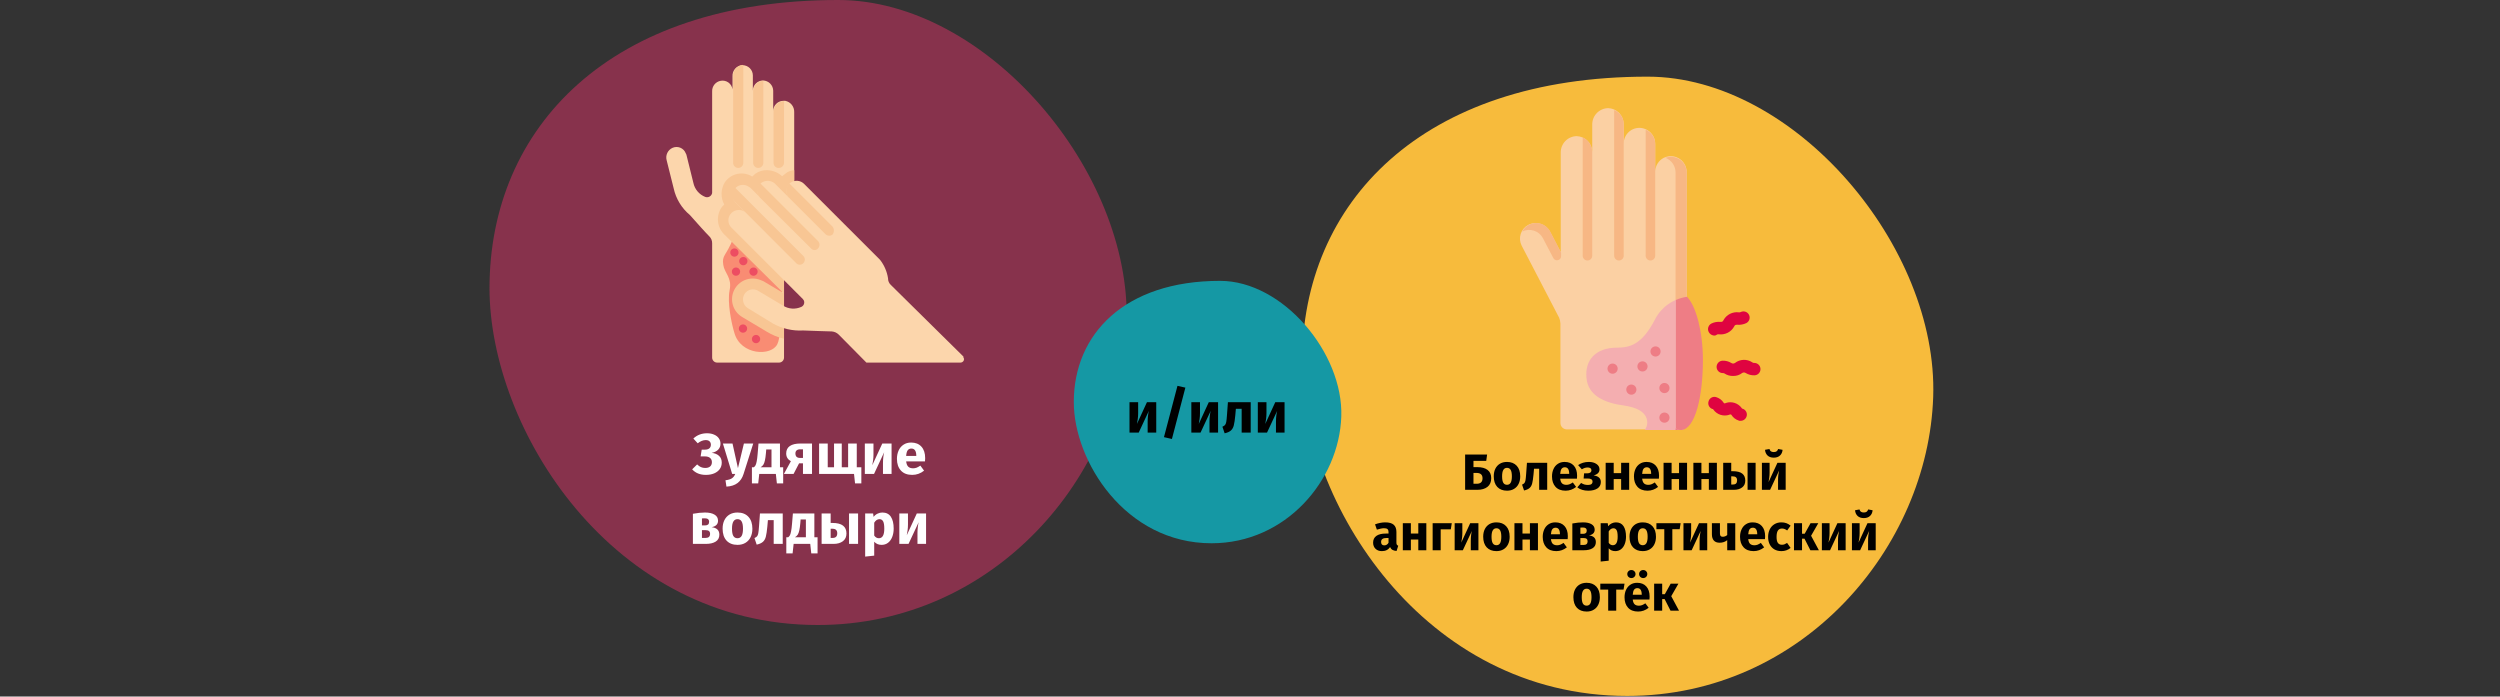 <?xml version="1.0" encoding="UTF-8"?>
<svg xmlns="http://www.w3.org/2000/svg" width="786" height="219" viewBox="0 0 786 219" fill="none">
  <rect x="0" y="0" width="786" height="219" fill="#333333" stroke="none"/>
  <g clip-path="url(#clip0_490_358)">
    <path d="M257.098 196.5C312.798 196.5 352.598 149.4 354.198 101.7C355.798 54 310.298 0 263.498 0C191.898 0 153.898 40 153.898 90.7C153.998 134.7 192.198 196.5 257.098 196.5Z" fill="#87324C"></path>
    <path d="M249.698 35.2V56.7L246.498 88V112.4C246.5 112.611 246.461 112.82 246.381 113.015C246.302 113.211 246.184 113.388 246.035 113.537C245.886 113.686 245.709 113.804 245.513 113.884C245.318 113.963 245.109 114.003 244.898 114H225.498C225.287 114.003 225.078 113.963 224.882 113.884C224.687 113.804 224.51 113.686 224.36 113.537C224.211 113.388 224.094 113.211 224.014 113.015C223.935 112.82 223.895 112.611 223.898 112.4V76.5C223.909 76.091 223.835 75.684 223.68 75.305C223.525 74.926 223.293 74.584 222.998 74.3C221.698 73 219.398 70.4 216.898 67.6C214.307 65.448 212.512 62.491 211.798 59.2L209.598 50.4C209.387 49.642 209.452 48.834 209.782 48.12C210.112 47.405 210.684 46.831 211.398 46.5C211.783 46.319 212.201 46.22 212.626 46.209C213.052 46.197 213.475 46.273 213.869 46.433C214.263 46.593 214.62 46.832 214.918 47.136C215.215 47.44 215.447 47.802 215.598 48.2C215.698 48.3 215.698 48.5 215.798 48.6L217.998 57.5C218.205 58.481 218.651 59.396 219.297 60.163C219.942 60.931 220.767 61.528 221.698 61.9C222.096 62.056 222.539 62.049 222.932 61.88C223.325 61.712 223.636 61.396 223.798 61C223.888 60.814 223.922 60.605 223.898 60.4V28.7C223.875 27.917 224.135 27.152 224.631 26.545C225.127 25.939 225.826 25.532 226.598 25.4C227.02 25.321 227.453 25.329 227.871 25.424C228.29 25.518 228.685 25.697 229.031 25.95C229.378 26.203 229.669 26.524 229.887 26.894C230.105 27.264 230.245 27.674 230.298 28.1V24C230.247 23.142 230.531 22.297 231.091 21.644C231.65 20.991 232.442 20.581 233.298 20.5H233.498C234.345 20.506 235.155 20.845 235.754 21.444C236.353 22.043 236.692 22.853 236.698 23.7V28.5C236.704 27.653 237.043 26.843 237.641 26.244C238.24 25.645 239.051 25.306 239.898 25.3C240.739 25.323 241.54 25.667 242.135 26.262C242.731 26.858 243.075 27.659 243.098 28.5V34.9C243.104 34.053 243.443 33.242 244.041 32.644C244.64 32.045 245.451 31.706 246.298 31.7H246.898C247.702 31.861 248.423 32.3 248.935 32.94C249.447 33.58 249.717 34.38 249.698 35.2Z" fill="#FCD6AC"></path>
    <path opacity="0.35" d="M231.498 73.1C231.498 73.1 232.698 69.4 230.498 75C228.298 80.6 226.898 80.1 227.398 83.3C227.798 85.9 230.198 87.3 229.398 91.2C228.598 95.1 229.998 101.8 230.898 104.7C232.898 111.7 242.498 112.1 244.398 108.2C246.298 104.3 245.298 87.3 246.598 83.2C247.898 79.2 245.698 78.2 245.298 74.1C244.898 70 235.298 66.9 233.498 70L231.498 73.1Z" fill="#F4050B"></path>
    <path d="M249.698 53.501V56.701L246.498 88.001V106.501C244.591 106.064 242.767 105.321 241.098 104.301L233.398 99.701C231.981 98.88 230.925 97.556 230.442 95.992C229.958 94.428 230.082 92.739 230.789 91.262C231.496 89.785 232.733 88.629 234.255 88.025C235.777 87.42 237.47 87.412 238.998 88.001C239.298 88.101 239.698 88.301 239.998 88.401L246.398 92.201L227.698 73.701C226.602 72.62 225.913 71.192 225.749 69.661C225.585 68.13 225.955 66.59 226.798 65.301C227.07 64.943 227.371 64.609 227.698 64.301C227.114 63.219 226.825 62.003 226.86 60.774C226.895 59.545 227.253 58.347 227.898 57.301C228.823 55.95 230.234 55.008 231.836 54.673C233.439 54.337 235.109 54.634 236.498 55.501C236.798 55.201 237.198 54.901 237.498 54.601C238.576 53.836 239.877 53.449 241.198 53.501C242.943 53.545 244.612 54.22 245.898 55.401C246.098 55.201 246.498 55.001 246.798 54.701C247.601 53.985 248.623 53.562 249.698 53.501Z" fill="#F8C694"></path>
    <path d="M303.098 112.901C303.096 113.192 302.98 113.471 302.774 113.677C302.568 113.883 302.289 114 301.998 114.001H272.398L263.698 105.201C263.108 104.615 262.328 104.26 261.498 104.201C259.598 104.201 256.298 104.001 252.498 103.901C249.186 104.092 245.889 103.329 242.998 101.701L235.298 97.001C234.61 96.625 234.08 96.015 233.804 95.28C233.529 94.546 233.527 93.737 233.798 93.001C233.944 92.61 234.167 92.252 234.454 91.949C234.741 91.646 235.086 91.403 235.468 91.235C235.85 91.067 236.262 90.978 236.679 90.972C237.097 90.966 237.511 91.044 237.898 91.201C238.098 91.301 238.198 91.301 238.298 91.401L246.198 96.101C247.043 96.63 248.004 96.943 248.998 97.013C249.992 97.083 250.988 96.907 251.898 96.501C252.093 96.421 252.27 96.303 252.417 96.152C252.564 96.001 252.678 95.822 252.753 95.625C252.828 95.428 252.862 95.218 252.853 95.007C252.843 94.797 252.791 94.591 252.698 94.401C252.623 94.251 252.522 94.115 252.398 94.001L237.798 79.401L229.998 71.601C229.435 71.068 229.084 70.349 229.011 69.576C228.937 68.804 229.146 68.031 229.598 67.401C230.107 66.691 230.874 66.209 231.734 66.06C232.595 65.91 233.48 66.105 234.198 66.601L234.498 66.901L231.298 63.701C230.712 63.135 230.36 62.37 230.313 61.556C230.266 60.743 230.526 59.941 231.043 59.311C231.56 58.681 232.295 58.269 233.101 58.156C233.908 58.043 234.728 58.237 235.398 58.701C235.606 58.823 235.806 58.956 235.998 59.101L239.298 62.401L238.998 62.201C238.434 61.582 238.13 60.769 238.149 59.931C238.167 59.094 238.507 58.295 239.098 57.701C239.212 57.578 239.348 57.476 239.498 57.401C240.103 57.016 240.813 56.828 241.53 56.864C242.247 56.899 242.934 57.157 243.498 57.601L248.098 62.201C247.557 61.571 247.268 60.763 247.286 59.932C247.305 59.102 247.629 58.307 248.198 57.701C248.312 57.578 248.448 57.476 248.598 57.401C249.237 56.972 250.004 56.778 250.77 56.851C251.535 56.924 252.252 57.26 252.798 57.801L262.598 67.601L276.698 81.701C278.012 83.39 278.873 85.386 279.198 87.501C279.187 87.896 279.262 88.288 279.417 88.65C279.573 89.013 279.805 89.337 280.098 89.601L302.898 112.101C302.798 112.401 303.098 112.601 303.098 112.901Z" fill="#FCD6AC"></path>
    <path d="M233.698 20.5V51.2C233.698 51.625 233.529 52.032 233.229 52.332C232.929 52.632 232.522 52.8 232.098 52.8C231.674 52.8 231.267 52.632 230.967 52.332C230.667 52.032 230.498 51.625 230.498 51.2V23.9C230.447 23.042 230.731 22.197 231.291 21.544C231.851 20.891 232.642 20.481 233.498 20.4C233.598 20.5 233.598 20.5 233.698 20.5Z" fill="#F8C694"></path>
    <path d="M239.997 25.4V51.2C239.997 51.625 239.828 52.032 239.528 52.332C239.228 52.632 238.821 52.8 238.397 52.8C237.973 52.8 237.566 52.632 237.266 52.332C236.965 52.032 236.797 51.625 236.797 51.2V28.6C236.836 27.764 237.185 26.973 237.777 26.381C238.369 25.789 239.161 25.439 239.997 25.4Z" fill="#F8C694"></path>
    <path d="M246.499 31.801V51.201C246.482 51.637 246.294 52.049 245.976 52.348C245.658 52.648 245.236 52.81 244.799 52.801C244.588 52.803 244.379 52.764 244.184 52.684C243.989 52.605 243.811 52.487 243.662 52.338C243.513 52.189 243.395 52.012 243.316 51.816C243.236 51.621 243.197 51.412 243.199 51.201V35.001C243.228 34.144 243.587 33.331 244.203 32.734C244.819 32.137 245.642 31.803 246.499 31.801Z" fill="#F8C694"></path>
    <path d="M252.599 82.701C252.456 82.866 252.28 82.998 252.081 83.089C251.883 83.179 251.667 83.226 251.449 83.226C251.231 83.226 251.015 83.179 250.817 83.089C250.619 82.998 250.442 82.866 250.299 82.701L231.099 63.501C230.777 63.206 230.515 62.85 230.331 62.454C230.146 62.058 230.041 61.629 230.023 61.192C230.004 60.756 230.072 60.319 230.222 59.909C230.373 59.499 230.603 59.122 230.899 58.801L252.499 80.401C252.659 80.543 252.789 80.717 252.882 80.911C252.974 81.105 253.026 81.315 253.035 81.53C253.044 81.744 253.011 81.958 252.936 82.159C252.861 82.361 252.746 82.545 252.599 82.701Z" fill="#F8C694"></path>
    <path d="M257.197 78.1C257.065 78.264 256.897 78.397 256.707 78.489C256.516 78.58 256.308 78.627 256.097 78.627C255.886 78.627 255.677 78.58 255.487 78.489C255.297 78.397 255.129 78.264 254.997 78.1L238.897 62.1C238.318 61.474 237.996 60.653 237.996 59.8C237.996 58.947 238.318 58.126 238.897 57.5L257.197 75.8C257.489 76.112 257.651 76.523 257.651 76.95C257.651 77.377 257.489 77.788 257.197 78.1Z" fill="#F8C694"></path>
    <path d="M261.796 73.7C261.649 73.836 261.476 73.942 261.287 74.011C261.098 74.08 260.897 74.11 260.696 74.1C260.295 74.091 259.909 73.95 259.596 73.7L247.996 62.1C247.455 61.469 247.166 60.661 247.184 59.831C247.203 59 247.528 58.205 248.096 57.6L261.796 71.3C262.04 71.652 262.171 72.071 262.171 72.5C262.171 72.928 262.04 73.347 261.796 73.7Z" fill="#F8C694"></path>
    <path opacity="0.6" d="M230.898 80.7C231.616 80.7 232.198 80.118 232.198 79.4C232.198 78.682 231.616 78.1 230.898 78.1C230.18 78.1 229.598 78.682 229.598 79.4C229.598 80.118 230.18 80.7 230.898 80.7Z" fill="#E52357"></path>
    <path opacity="0.6" d="M236.898 86.7C237.616 86.7 238.198 86.118 238.198 85.4C238.198 84.682 237.616 84.1 236.898 84.1C236.18 84.1 235.598 84.682 235.598 85.4C235.598 86.118 236.18 86.7 236.898 86.7Z" fill="#E52357"></path>
    <path opacity="0.6" d="M231.398 86.7C232.116 86.7 232.698 86.118 232.698 85.4C232.698 84.682 232.116 84.1 231.398 84.1C230.68 84.1 230.098 84.682 230.098 85.4C230.098 86.118 230.68 86.7 231.398 86.7Z" fill="#E52357"></path>
    <path opacity="0.6" d="M237.698 107.901C238.416 107.901 238.998 107.319 238.998 106.601C238.998 105.883 238.416 105.301 237.698 105.301C236.98 105.301 236.398 105.883 236.398 106.601C236.398 107.319 236.98 107.901 237.698 107.901Z" fill="#E52357"></path>
    <path opacity="0.6" d="M233.597 104.6C234.315 104.6 234.897 104.018 234.897 103.3C234.897 102.582 234.315 102 233.597 102C232.879 102 232.297 102.582 232.297 103.3C232.297 104.018 232.879 104.6 233.597 104.6Z" fill="#E52357"></path>
    <path opacity="0.6" d="M233.698 83.401C234.416 83.401 234.998 82.819 234.998 82.101C234.998 81.383 234.416 80.801 233.698 80.801C232.98 80.801 232.398 81.383 232.398 82.101C232.398 82.819 232.98 83.401 233.698 83.401Z" fill="#E52357"></path>
    <path d="M511.598 218.8C566.798 218.8 606.198 172.1 607.798 124.8C609.398 77.5 564.198 24.1 517.998 24.1C446.998 24.1 409.398 63.7 409.398 113.9C409.398 157.6 447.298 218.8 511.598 218.8Z" fill="#F7BB3C"></path>
    <path d="M530.196 93.4C528.994 93.593 527.819 93.929 526.696 94.4V134.799C523.096 132.699 519.996 123.399 519.996 113.299C519.996 101.699 523.396 92.299 527.596 92.299C528.084 92.28 528.57 92.369 529.019 92.559C529.468 92.749 529.87 93.036 530.196 93.4Z" fill="#EE7D85"></path>
    <path d="M480.497 70.7C481.679 70.087 483.055 69.963 484.327 70.356C485.6 70.749 486.666 71.627 487.297 72.8L490.697 79.3V47.9C490.697 46.565 491.221 45.282 492.155 44.329C493.09 43.375 494.362 42.826 495.697 42.8C496.985 42.836 498.211 43.364 499.122 44.275C500.033 45.186 500.561 46.412 500.597 47.7V39.1C500.597 37.765 501.121 36.482 502.055 35.529C502.99 34.575 504.262 34.026 505.597 34C506.885 34.036 508.111 34.563 509.022 35.475C509.933 36.386 510.461 37.612 510.497 38.9V45.1C510.499 43.801 511.016 42.556 511.934 41.638C512.853 40.719 514.098 40.202 515.397 40.2C516.722 40.204 517.991 40.732 518.928 41.669C519.865 42.605 520.393 43.875 520.397 45.2V54C520.399 52.701 520.916 51.456 521.835 50.538C522.753 49.619 523.998 49.102 525.297 49.1C526.622 49.104 527.891 49.632 528.828 50.569C529.765 51.505 530.293 52.775 530.297 54.1V133C530.295 133.53 530.084 134.038 529.71 134.412C529.335 134.787 528.827 134.998 528.297 135H492.597C492.067 134.998 491.559 134.787 491.184 134.412C490.81 134.038 490.599 133.53 490.597 133V101.7C490.571 101.081 490.435 100.472 490.197 99.9L478.397 77.2C477.823 76.058 477.722 74.736 478.115 73.519C478.508 72.303 479.363 71.29 480.497 70.7Z" fill="#FBD0A3"></path>
    <path d="M525.598 49.299C524.919 49.293 524.244 49.395 523.598 49.599C524.531 49.956 525.336 50.586 525.906 51.406C526.477 52.227 526.788 53.2 526.798 54.199V135.199H528.298C528.828 135.198 529.335 134.986 529.71 134.612C530.085 134.237 530.296 133.729 530.298 133.199V54.299C530.311 53.02 529.829 51.786 528.953 50.854C528.077 49.922 526.875 49.365 525.598 49.299Z" fill="#F7B784"></path>
    <path d="M485.098 74.9L488.398 81.2C488.562 81.486 488.831 81.698 489.147 81.791C489.464 81.884 489.804 81.851 490.098 81.7C490.306 81.6 490.482 81.444 490.605 81.25C490.729 81.055 490.796 80.83 490.798 80.6V79.4L487.398 72.799C487.097 72.221 486.684 71.707 486.184 71.288C485.684 70.869 485.106 70.553 484.484 70.358C483.861 70.162 483.206 70.092 482.557 70.151C481.907 70.21 481.275 70.396 480.698 70.7C479.791 71.156 479.054 71.892 478.598 72.799C479.74 72.225 481.062 72.124 482.278 72.517C483.494 72.91 484.507 73.766 485.098 74.9Z" fill="#F7B784"></path>
    <path d="M530.298 133.2V93.4C528.213 93.663 526.222 94.429 524.498 95.63C522.774 96.832 521.367 98.435 520.398 100.3C516.298 108.3 512.498 109.3 508.398 109.3C501.598 109.3 498.198 113.3 498.798 118.9C499.298 124.4 504.498 126.7 510.598 127.5C513.998 128 517.898 129.3 517.898 132.9C517.877 133.731 517.597 134.535 517.098 135.2H528.398C528.912 135.178 529.397 134.957 529.752 134.584C530.106 134.211 530.302 133.715 530.298 133.2Z" fill="#F4AEB0"></path>
    <path d="M535.398 113.201C535.398 124.601 532.998 134.901 528.598 135.201H528.398C527.86 135.188 527.337 135.014 526.898 134.701V94.301C528.017 93.817 529.193 93.481 530.398 93.301L530.498 93.401C533.198 96.301 535.398 104.101 535.398 113.201Z" fill="#EE7D85"></path>
    <path d="M526.797 134.701C527.263 134.957 527.771 135.126 528.297 135.201H526.797V134.701Z" fill="#EE7D85"></path>
    <path d="M506.998 117.501C507.882 117.501 508.598 116.784 508.598 115.901C508.598 115.017 507.882 114.301 506.998 114.301C506.115 114.301 505.398 115.017 505.398 115.901C505.398 116.784 506.115 117.501 506.998 117.501Z" fill="#EE7D85"></path>
    <path d="M520.498 112.1C521.382 112.1 522.098 111.384 522.098 110.5C522.098 109.617 521.382 108.9 520.498 108.9C519.615 108.9 518.898 109.617 518.898 110.5C518.898 111.384 519.615 112.1 520.498 112.1Z" fill="#EE7D85"></path>
    <path d="M516.397 116.802C517.281 116.802 517.997 116.085 517.997 115.202C517.997 114.318 517.281 113.602 516.397 113.602C515.513 113.602 514.797 114.318 514.797 115.202C514.797 116.085 515.513 116.802 516.397 116.802Z" fill="#EE7D85"></path>
    <path d="M523.299 123.6C524.183 123.6 524.899 122.884 524.899 122C524.899 121.117 524.183 120.4 523.299 120.4C522.416 120.4 521.699 121.117 521.699 122C521.699 122.884 522.416 123.6 523.299 123.6Z" fill="#EE7D85"></path>
    <path d="M523.299 132.901C524.183 132.901 524.899 132.185 524.899 131.301C524.899 130.418 524.183 129.701 523.299 129.701C522.416 129.701 521.699 130.418 521.699 131.301C521.699 132.185 522.416 132.901 523.299 132.901Z" fill="#EE7D85"></path>
    <path d="M512.897 120.901C513.213 120.901 513.523 120.994 513.786 121.17C514.049 121.346 514.254 121.596 514.375 121.888C514.496 122.181 514.528 122.502 514.466 122.813C514.405 123.123 514.252 123.408 514.028 123.632C513.805 123.856 513.52 124.008 513.209 124.07C512.899 124.132 512.577 124.1 512.285 123.979C511.992 123.858 511.742 123.653 511.567 123.389C511.391 123.126 511.297 122.817 511.297 122.501C511.294 122.29 511.334 122.08 511.413 121.885C511.493 121.69 511.611 121.512 511.76 121.363C511.909 121.214 512.086 121.096 512.282 121.017C512.477 120.937 512.686 120.898 512.897 120.901Z" fill="#EE7D85"></path>
    <path d="M520.398 45.299V80.399C520.398 80.797 520.24 81.178 519.959 81.46C519.678 81.741 519.296 81.899 518.898 81.899C518.501 81.899 518.119 81.741 517.838 81.46C517.556 81.178 517.398 80.797 517.398 80.399V40.799C518.292 41.162 519.056 41.785 519.591 42.587C520.126 43.39 520.407 44.334 520.398 45.299Z" fill="#F7B784"></path>
    <path d="M510.496 39.1V80.4C510.496 80.797 510.338 81.179 510.057 81.46C509.775 81.742 509.394 81.9 508.996 81.9C508.598 81.9 508.217 81.742 507.935 81.46C507.654 81.179 507.496 80.797 507.496 80.4V34.6C508.39 34.962 509.153 35.586 509.688 36.388C510.223 37.191 510.505 38.135 510.496 39.1Z" fill="#F7B784"></path>
    <path d="M500.598 47.799V80.399C500.598 80.797 500.44 81.179 500.158 81.46C499.877 81.741 499.495 81.899 499.098 81.899C498.7 81.899 498.318 81.741 498.037 81.46C497.756 81.179 497.598 80.797 497.598 80.399V43.199C498.488 43.595 499.245 44.24 499.777 45.056C500.309 45.872 500.594 46.825 500.598 47.799Z" fill="#F7B784"></path>
    <path d="M538.896 105.5C538.373 105.455 537.886 105.214 537.533 104.824C537.18 104.434 536.989 103.925 536.996 103.4C537.007 103.043 537.116 102.696 537.309 102.397C537.503 102.097 537.775 101.856 538.096 101.7C538.968 101.285 539.935 101.113 540.896 101.2C541.296 101.2 541.296 101.2 541.496 101.1C541.696 101 541.696 101 541.896 100.6C542.366 99.766 543.073 99.092 543.929 98.665C544.784 98.237 545.748 98.075 546.696 98.2C547.096 98.2 547.096 98.2 547.296 98.1C547.76 97.874 548.295 97.843 548.783 98.011C549.27 98.18 549.671 98.536 549.896 99C550.122 99.464 550.154 99.999 549.985 100.486C549.816 100.974 549.46 101.374 548.996 101.6C548.125 102.014 547.158 102.187 546.196 102.1C545.796 102.1 545.796 102.1 545.596 102.2C545.396 102.3 545.396 102.3 545.196 102.7C544.727 103.533 544.019 104.207 543.164 104.635C542.308 105.063 541.345 105.225 540.396 105.1C539.996 105.1 539.996 105.1 539.796 105.2C539.674 105.307 539.531 105.389 539.377 105.441C539.222 105.492 539.059 105.512 538.896 105.5Z" fill="#DF0440"></path>
    <path d="M544.596 118.201C543.782 118.168 542.99 117.927 542.296 117.501C542.217 117.425 542.122 117.367 542.019 117.333C541.915 117.298 541.805 117.287 541.696 117.301C541.179 117.314 540.678 117.121 540.302 116.765C539.927 116.408 539.709 115.918 539.696 115.401C539.683 114.883 539.875 114.382 540.232 114.007C540.588 113.632 541.079 113.414 541.596 113.401C542.544 113.37 543.482 113.613 544.296 114.101C544.469 114.23 544.68 114.301 544.896 114.301C545.112 114.301 545.323 114.23 545.496 114.101C546.264 113.51 547.196 113.174 548.164 113.138C549.132 113.102 550.087 113.369 550.896 113.901C550.975 113.976 551.07 114.034 551.173 114.068C551.277 114.103 551.387 114.114 551.496 114.101C552.013 114.087 552.514 114.28 552.889 114.636C553.265 114.993 553.483 115.483 553.496 116.001C553.509 116.518 553.316 117.019 552.96 117.394C552.604 117.769 552.113 117.987 551.596 118.001C550.647 118.031 549.71 117.788 548.896 117.301C548.723 117.171 548.512 117.101 548.296 117.101C548.08 117.101 547.869 117.171 547.696 117.301C546.921 117.892 545.971 118.209 544.996 118.201H544.596Z" fill="#DF0440"></path>
    <path d="M547.097 132.3C546.924 132.326 546.747 132.291 546.597 132.2C545.69 131.904 544.913 131.303 544.397 130.5C544.297 130.4 544.297 130.3 544.197 130.3H543.997C543.943 130.294 543.888 130.299 543.836 130.316C543.784 130.334 543.737 130.362 543.697 130.4C542.803 130.704 541.834 130.713 540.934 130.425C540.033 130.137 539.25 129.567 538.697 128.8C538.597 128.7 538.597 128.6 538.497 128.6H538.397C538.152 128.518 537.926 128.388 537.732 128.217C537.538 128.046 537.38 127.837 537.268 127.604C537.156 127.371 537.092 127.118 537.08 126.859C537.068 126.601 537.108 126.343 537.197 126.1C537.275 125.852 537.403 125.622 537.573 125.425C537.743 125.228 537.952 125.069 538.186 124.956C538.421 124.843 538.676 124.78 538.936 124.771C539.196 124.761 539.455 124.805 539.697 124.9C540.605 125.197 541.382 125.797 541.897 126.6C541.997 126.7 541.997 126.8 542.097 126.8H542.297C542.352 126.807 542.407 126.801 542.459 126.784C542.511 126.767 542.558 126.738 542.597 126.7C543.492 126.396 544.461 126.388 545.361 126.676C546.261 126.964 547.045 127.533 547.597 128.3C547.697 128.4 547.697 128.5 547.797 128.5H547.897C548.143 128.582 548.369 128.713 548.563 128.884C548.757 129.055 548.915 129.263 549.027 129.496C549.138 129.729 549.202 129.983 549.215 130.241C549.227 130.499 549.187 130.758 549.097 131C548.954 131.407 548.68 131.755 548.318 131.99C547.957 132.225 547.527 132.334 547.097 132.3Z" fill="#DF0440"></path>
    <path d="M380.902 170.801C404.302 170.801 421.002 151.001 421.702 131.001C422.402 111.001 403.302 88.301 383.602 88.301C353.502 88.301 337.602 105.101 337.602 126.401C337.602 144.901 353.702 170.801 380.902 170.801Z" fill="#1598A4"></path>
    <path d="M221.931 149.306C220.107 149.306 218.667 148.724 217.611 147.56L219.177 146.012C219.573 146.396 219.969 146.678 220.365 146.858C220.773 147.038 221.223 147.128 221.715 147.128C222.375 147.128 222.891 146.972 223.263 146.66C223.635 146.336 223.821 145.886 223.821 145.31C223.821 144.734 223.629 144.29 223.245 143.978C222.873 143.654 222.321 143.492 221.589 143.492H220.275L220.617 141.368H221.643C222.231 141.368 222.687 141.236 223.011 140.972C223.335 140.696 223.497 140.312 223.497 139.82C223.497 139.388 223.365 139.04 223.101 138.776C222.837 138.5 222.429 138.362 221.877 138.362C221.049 138.362 220.209 138.698 219.357 139.37L217.989 137.876C219.165 136.772 220.593 136.22 222.273 136.22C223.137 136.22 223.887 136.364 224.523 136.652C225.171 136.928 225.663 137.312 225.999 137.804C226.347 138.296 226.521 138.86 226.521 139.496C226.521 140.228 226.287 140.846 225.819 141.35C225.351 141.854 224.661 142.196 223.749 142.376C224.733 142.484 225.507 142.802 226.071 143.33C226.635 143.846 226.917 144.554 226.917 145.454C226.917 146.222 226.707 146.9 226.287 147.488C225.867 148.064 225.279 148.514 224.523 148.838C223.767 149.15 222.903 149.306 221.931 149.306ZM233.776 149.018C233.392 150.254 232.762 151.202 231.886 151.862C231.022 152.534 229.858 152.912 228.394 152.996L228.088 150.998C229 150.878 229.672 150.674 230.104 150.386C230.548 150.098 230.902 149.636 231.166 149H230.194L227.278 139.442H230.302L232.012 147.182L233.884 139.442H236.818L233.776 149.018ZM246.231 146.912V151.988H244.251L243.927 149H238.707L238.383 151.988H236.403V146.912H236.997C237.213 146.756 237.387 146.558 237.519 146.318C237.663 146.066 237.789 145.658 237.897 145.094C238.017 144.53 238.119 143.726 238.203 142.682L238.473 139.442H245.223V146.912H246.231ZM242.559 141.314H240.903L240.813 142.43C240.729 143.39 240.621 144.164 240.489 144.752C240.369 145.328 240.201 145.784 239.985 146.12C239.769 146.444 239.481 146.708 239.121 146.912H242.559V141.314ZM255.298 139.442V149H252.454V145.67H251.23L249.502 149H246.46L248.656 145.004C248.188 144.752 247.822 144.422 247.558 144.014C247.306 143.594 247.18 143.108 247.18 142.556C247.18 141.536 247.558 140.762 248.314 140.234C249.082 139.706 250.192 139.442 251.644 139.442H255.298ZM252.454 143.978V141.26H251.626C251.11 141.26 250.72 141.374 250.456 141.602C250.204 141.83 250.078 142.154 250.078 142.574C250.078 143.018 250.198 143.366 250.438 143.618C250.69 143.858 251.068 143.978 251.572 143.978H252.454ZM269.367 146.912H270.807V151.988H268.827L268.503 149H257.523V139.442H260.241V146.912H262.221V139.442H264.651V146.912H266.649V139.442H269.367V146.912ZM280.308 149H277.608V145.598C277.608 144.926 277.644 144.29 277.716 143.69C277.788 143.09 277.878 142.586 277.986 142.178L274.8 149H271.902V139.442H274.62V142.898C274.62 143.534 274.578 144.158 274.494 144.77C274.422 145.382 274.338 145.886 274.242 146.282L277.392 139.442H280.308V149ZM290.871 144.032C290.871 144.428 290.853 144.77 290.817 145.058H284.895C284.991 145.862 285.219 146.426 285.579 146.75C285.939 147.074 286.437 147.236 287.073 147.236C287.457 147.236 287.829 147.17 288.189 147.038C288.549 146.894 288.939 146.678 289.359 146.39L290.529 147.974C289.413 148.862 288.171 149.306 286.803 149.306C285.255 149.306 284.067 148.85 283.239 147.938C282.411 147.026 281.997 145.802 281.997 144.266C281.997 143.294 282.171 142.424 282.519 141.656C282.867 140.876 283.377 140.264 284.049 139.82C284.721 139.364 285.525 139.136 286.461 139.136C287.841 139.136 288.921 139.568 289.701 140.432C290.481 141.296 290.871 142.496 290.871 144.032ZM288.081 143.222C288.057 141.758 287.541 141.026 286.533 141.026C286.041 141.026 285.657 141.206 285.381 141.566C285.117 141.926 284.955 142.52 284.895 143.348H288.081V143.222ZM223.735 165.744C225.355 165.936 226.165 166.722 226.165 168.102C226.165 169.074 225.781 169.8 225.013 170.28C224.257 170.76 223.219 171 221.899 171H217.849V161.532C219.277 161.268 220.537 161.136 221.629 161.136C222.925 161.136 223.933 161.358 224.653 161.802C225.385 162.234 225.751 162.876 225.751 163.728C225.751 164.268 225.577 164.712 225.229 165.06C224.893 165.396 224.395 165.624 223.735 165.744ZM221.575 162.954C221.203 162.954 220.909 162.966 220.693 162.99V165.186H221.701C222.097 165.186 222.403 165.096 222.619 164.916C222.835 164.724 222.943 164.436 222.943 164.052C222.943 163.32 222.487 162.954 221.575 162.954ZM221.809 169.128C222.769 169.128 223.249 168.702 223.249 167.85C223.249 167.454 223.135 167.16 222.907 166.968C222.679 166.776 222.319 166.68 221.827 166.68H220.693V169.128H221.809ZM231.868 161.136C233.332 161.136 234.478 161.586 235.306 162.486C236.134 163.374 236.548 164.622 236.548 166.23C236.548 167.25 236.356 168.144 235.972 168.912C235.6 169.668 235.06 170.256 234.352 170.676C233.656 171.096 232.828 171.306 231.868 171.306C230.416 171.306 229.27 170.862 228.43 169.974C227.602 169.074 227.188 167.82 227.188 166.212C227.188 165.192 227.374 164.304 227.746 163.548C228.13 162.78 228.67 162.186 229.366 161.766C230.074 161.346 230.908 161.136 231.868 161.136ZM231.868 163.224C231.292 163.224 230.86 163.47 230.572 163.962C230.284 164.442 230.14 165.192 230.14 166.212C230.14 167.256 230.278 168.018 230.554 168.498C230.842 168.978 231.28 169.218 231.868 169.218C232.444 169.218 232.876 168.978 233.164 168.498C233.452 168.006 233.596 167.25 233.596 166.23C233.596 165.186 233.452 164.424 233.164 163.944C232.888 163.464 232.456 163.224 231.868 163.224ZM246.092 161.442V171H243.248V163.53H241.43L241.25 165.564C241.118 166.968 240.962 168.018 240.782 168.714C240.614 169.398 240.314 169.938 239.882 170.334C239.45 170.73 238.79 171.03 237.902 171.234L237.2 169.164C237.596 168.984 237.872 168.798 238.028 168.606C238.196 168.402 238.322 168.084 238.406 167.652C238.49 167.208 238.568 166.464 238.64 165.42L238.928 161.442H246.092ZM257.042 168.912V173.988H255.062L254.738 171H249.518L249.194 173.988H247.214V168.912H247.808C248.024 168.756 248.198 168.558 248.33 168.318C248.474 168.066 248.6 167.658 248.708 167.094C248.828 166.53 248.93 165.726 249.014 164.682L249.284 161.442H256.034V168.912H257.042ZM253.37 163.314H251.714L251.624 164.43C251.54 165.39 251.432 166.164 251.3 166.752C251.18 167.328 251.012 167.784 250.796 168.12C250.58 168.444 250.292 168.708 249.932 168.912H253.37V163.314ZM261.662 164.412C263.21 164.412 264.338 164.694 265.046 165.258C265.766 165.81 266.126 166.632 266.126 167.724C266.126 168.78 265.754 169.59 265.01 170.154C264.266 170.718 263.288 171 262.076 171H258.314V161.442H261.158V164.412H261.662ZM266.936 161.442H269.78V171H266.936V161.442ZM261.77 169.128C262.742 169.128 263.228 168.642 263.228 167.67C263.228 167.178 263.102 166.818 262.85 166.59C262.61 166.35 262.196 166.23 261.608 166.23H261.158V169.128H261.77ZM277.408 161.136C278.608 161.136 279.502 161.58 280.09 162.468C280.678 163.356 280.972 164.598 280.972 166.194C280.972 167.178 280.816 168.06 280.504 168.84C280.204 169.608 279.766 170.214 279.19 170.658C278.614 171.09 277.942 171.306 277.174 171.306C276.214 171.306 275.44 170.976 274.852 170.316V174.69L272.008 174.996V161.442H274.51L274.654 162.504C275.026 162.036 275.452 161.694 275.932 161.478C276.412 161.25 276.904 161.136 277.408 161.136ZM276.31 169.218C277.45 169.218 278.02 168.222 278.02 166.23C278.02 165.102 277.894 164.322 277.642 163.89C277.39 163.446 277.012 163.224 276.508 163.224C276.184 163.224 275.878 163.32 275.59 163.512C275.314 163.704 275.068 163.98 274.852 164.34V168.372C275.236 168.936 275.722 169.218 276.31 169.218ZM291.154 171H288.454V167.598C288.454 166.926 288.49 166.29 288.562 165.69C288.634 165.09 288.724 164.586 288.832 164.178L285.646 171H282.748V161.442H285.466V164.898C285.466 165.534 285.424 166.158 285.34 166.77C285.268 167.382 285.184 167.886 285.088 168.282L288.238 161.442H291.154V171Z" fill="white"></path>
    <path d="M363.522 136H360.822V132.598C360.822 131.926 360.858 131.29 360.93 130.69C361.002 130.09 361.092 129.586 361.2 129.178L358.014 136H355.116V126.442H357.834V129.898C357.834 130.534 357.792 131.158 357.708 131.77C357.636 132.382 357.552 132.886 357.456 133.282L360.606 126.442H363.522V136ZM370.197 121.312L372.681 121.87L368.451 138.016L365.949 137.44L370.197 121.312ZM382.963 136H380.263V132.598C380.263 131.926 380.299 131.29 380.371 130.69C380.443 130.09 380.533 129.586 380.641 129.178L377.455 136H374.557V126.442H377.275V129.898C377.275 130.534 377.233 131.158 377.149 131.77C377.077 132.382 376.993 132.886 376.897 133.282L380.047 126.442H382.963V136ZM393.22 126.442V136H390.376V128.53H388.558L388.378 130.564C388.246 131.968 388.09 133.018 387.91 133.714C387.742 134.398 387.442 134.938 387.01 135.334C386.578 135.73 385.918 136.03 385.03 136.234L384.328 134.164C384.724 133.984 385 133.798 385.156 133.606C385.324 133.402 385.45 133.084 385.534 132.652C385.618 132.208 385.696 131.464 385.768 130.42L386.056 126.442H393.22ZM403.864 136H401.164V132.598C401.164 131.926 401.2 131.29 401.272 130.69C401.344 130.09 401.434 129.586 401.542 129.178L398.356 136H395.458V126.442H398.176V129.898C398.176 130.534 398.134 131.158 398.05 131.77C397.978 132.382 397.894 132.886 397.798 133.282L400.948 126.442H403.864V136Z" fill="black"></path>
    <path d="M464.442 146.864C465.85 146.864 466.932 147.157 467.69 147.744C468.458 148.331 468.842 149.195 468.842 150.336C468.842 151.541 468.447 152.453 467.658 153.072C466.868 153.691 465.812 154 464.49 154H460.634V142.912H467.546L467.274 144.896H463.258V146.864H464.442ZM464.266 152.096C465.492 152.096 466.106 151.52 466.106 150.368C466.106 149.248 465.476 148.688 464.218 148.688H463.258V152.096H464.266ZM473.797 145.232C475.098 145.232 476.117 145.632 476.853 146.432C477.589 147.221 477.957 148.331 477.957 149.76C477.957 150.667 477.786 151.461 477.445 152.144C477.114 152.816 476.634 153.339 476.005 153.712C475.386 154.085 474.65 154.272 473.797 154.272C472.506 154.272 471.488 153.877 470.741 153.088C470.005 152.288 469.637 151.173 469.637 149.744C469.637 148.837 469.802 148.048 470.133 147.376C470.474 146.693 470.954 146.165 471.573 145.792C472.202 145.419 472.944 145.232 473.797 145.232ZM473.797 147.088C473.285 147.088 472.901 147.307 472.645 147.744C472.389 148.171 472.261 148.837 472.261 149.744C472.261 150.672 472.384 151.349 472.629 151.776C472.885 152.203 473.274 152.416 473.797 152.416C474.309 152.416 474.693 152.203 474.949 151.776C475.205 151.339 475.333 150.667 475.333 149.76C475.333 148.832 475.205 148.155 474.949 147.728C474.704 147.301 474.32 147.088 473.797 147.088ZM486.441 145.504V154H483.913V147.36H482.297L482.137 149.168C482.019 150.416 481.881 151.349 481.721 151.968C481.571 152.576 481.305 153.056 480.921 153.408C480.537 153.76 479.95 154.027 479.161 154.208L478.537 152.368C478.889 152.208 479.134 152.043 479.273 151.872C479.422 151.691 479.534 151.408 479.609 151.024C479.683 150.629 479.753 149.968 479.817 149.04L480.073 145.504H486.441ZM495.838 149.584C495.838 149.936 495.822 150.24 495.79 150.496H490.526C490.611 151.211 490.814 151.712 491.134 152C491.454 152.288 491.896 152.432 492.462 152.432C492.803 152.432 493.134 152.373 493.454 152.256C493.774 152.128 494.12 151.936 494.494 151.68L495.534 153.088C494.542 153.877 493.438 154.272 492.222 154.272C490.846 154.272 489.79 153.867 489.054 153.056C488.318 152.245 487.95 151.157 487.95 149.792C487.95 148.928 488.104 148.155 488.414 147.472C488.723 146.779 489.176 146.235 489.774 145.84C490.371 145.435 491.086 145.232 491.918 145.232C493.144 145.232 494.104 145.616 494.798 146.384C495.491 147.152 495.838 148.219 495.838 149.584ZM493.358 148.864C493.336 147.563 492.878 146.912 491.982 146.912C491.544 146.912 491.203 147.072 490.958 147.392C490.723 147.712 490.579 148.24 490.526 148.976H493.358V148.864ZM499.555 145.232C500.505 145.232 501.294 145.445 501.923 145.872C502.563 146.288 502.883 146.859 502.883 147.584C502.883 148.523 502.265 149.152 501.027 149.472C501.785 149.579 502.35 149.803 502.723 150.144C503.107 150.475 503.299 150.944 503.299 151.552C503.299 152.437 502.937 153.115 502.211 153.584C501.497 154.043 500.547 154.272 499.363 154.272C497.987 154.272 496.835 153.931 495.907 153.248L497.091 151.84C497.475 152.075 497.833 152.24 498.163 152.336C498.494 152.421 498.867 152.464 499.283 152.464C500.222 152.464 500.691 152.112 500.691 151.408C500.691 150.768 500.201 150.448 499.219 150.448H497.891L498.035 148.816H499.027C499.443 148.816 499.763 148.736 499.987 148.576C500.222 148.405 500.339 148.16 500.339 147.84C500.339 147.552 500.233 147.339 500.019 147.2C499.817 147.051 499.545 146.976 499.203 146.976C498.841 146.976 498.515 147.024 498.227 147.12C497.939 147.216 497.641 147.36 497.331 147.552L496.163 146.224C496.643 145.893 497.155 145.648 497.699 145.488C498.254 145.317 498.873 145.232 499.555 145.232ZM509.684 154V150.624H507.348V154H504.82V145.504H507.348V148.752H509.684V145.504H512.212V154H509.684ZM521.603 149.584C521.603 149.936 521.587 150.24 521.555 150.496H516.291C516.376 151.211 516.579 151.712 516.899 152C517.219 152.288 517.662 152.432 518.227 152.432C518.568 152.432 518.899 152.373 519.219 152.256C519.539 152.128 519.886 151.936 520.259 151.68L521.299 153.088C520.307 153.877 519.203 154.272 517.987 154.272C516.611 154.272 515.555 153.867 514.819 153.056C514.083 152.245 513.715 151.157 513.715 149.792C513.715 148.928 513.87 148.155 514.179 147.472C514.488 146.779 514.942 146.235 515.539 145.84C516.136 145.435 516.851 145.232 517.683 145.232C518.91 145.232 519.87 145.616 520.563 146.384C521.256 147.152 521.603 148.219 521.603 149.584ZM519.123 148.864C519.102 147.563 518.643 146.912 517.747 146.912C517.31 146.912 516.968 147.072 516.723 147.392C516.488 147.712 516.344 148.24 516.291 148.976H519.123V148.864ZM527.887 154V150.624H525.551V154H523.023V145.504H525.551V148.752H527.887V145.504H530.415V154H527.887ZM537.262 154V150.624H534.926V154H532.398V145.504H534.926V148.752H537.262V145.504H539.79V154H537.262ZM544.749 148.144C546.125 148.144 547.128 148.395 547.757 148.896C548.397 149.387 548.717 150.117 548.717 151.088C548.717 152.027 548.387 152.747 547.725 153.248C547.064 153.749 546.195 154 545.117 154H541.773V145.504H544.301V148.144H544.749ZM549.437 145.504H551.965V154H549.437V145.504ZM544.845 152.336C545.709 152.336 546.141 151.904 546.141 151.04C546.141 150.603 546.029 150.283 545.805 150.08C545.592 149.867 545.224 149.76 544.701 149.76H544.301V152.336H544.845ZM561.417 154H559.017V150.976C559.017 150.379 559.049 149.813 559.113 149.28C559.177 148.747 559.257 148.299 559.353 147.936L556.521 154H553.945V145.504H556.361V148.576C556.361 149.141 556.324 149.696 556.249 150.24C556.185 150.784 556.11 151.232 556.025 151.584L558.825 145.504H561.417V154ZM557.673 143.888C556.852 143.888 556.201 143.664 555.721 143.216C555.252 142.768 554.985 142.171 554.921 141.424L556.313 141.168C556.409 141.509 556.564 141.755 556.777 141.904C557.001 142.053 557.3 142.128 557.673 142.128C558.046 142.128 558.34 142.053 558.553 141.904C558.777 141.755 558.942 141.509 559.049 141.168L560.441 141.424C560.377 142.171 560.105 142.768 559.625 143.216C559.145 143.664 558.494 143.888 557.673 143.888ZM439.033 170.536C439.033 170.856 439.076 171.091 439.161 171.24C439.257 171.389 439.406 171.501 439.609 171.576L439.081 173.224C438.558 173.181 438.132 173.069 437.801 172.888C437.47 172.696 437.214 172.397 437.033 171.992C436.478 172.845 435.625 173.272 434.473 173.272C433.63 173.272 432.958 173.027 432.457 172.536C431.956 172.045 431.705 171.405 431.705 170.616C431.705 169.688 432.046 168.979 432.729 168.488C433.412 167.997 434.398 167.752 435.689 167.752H436.553V167.384C436.553 166.883 436.446 166.541 436.233 166.36C436.02 166.168 435.646 166.072 435.113 166.072C434.836 166.072 434.5 166.115 434.105 166.2C433.71 166.275 433.305 166.381 432.889 166.52L432.313 164.856C432.846 164.653 433.39 164.499 433.945 164.392C434.51 164.285 435.033 164.232 435.513 164.232C436.729 164.232 437.62 164.483 438.185 164.984C438.75 165.485 439.033 166.237 439.033 167.24V170.536ZM435.209 171.464C435.785 171.464 436.233 171.192 436.553 170.648V169.144H435.929C435.353 169.144 434.921 169.245 434.633 169.448C434.356 169.651 434.217 169.965 434.217 170.392C434.217 170.733 434.302 171 434.473 171.192C434.654 171.373 434.9 171.464 435.209 171.464ZM445.911 173V169.624H443.575V173H441.047V164.504H443.575V167.752H445.911V164.504H448.439V173H445.911ZM452.95 173H450.422V164.504H456.438L456.134 166.424H452.95V173ZM464.816 173H462.416V169.976C462.416 169.379 462.448 168.813 462.512 168.28C462.576 167.747 462.656 167.299 462.752 166.936L459.92 173H457.344V164.504H459.76V167.576C459.76 168.141 459.722 168.696 459.648 169.24C459.584 169.784 459.509 170.232 459.424 170.584L462.224 164.504H464.816V173ZM470.477 164.232C471.778 164.232 472.797 164.632 473.533 165.432C474.269 166.221 474.637 167.331 474.637 168.76C474.637 169.667 474.466 170.461 474.125 171.144C473.794 171.816 473.314 172.339 472.685 172.712C472.066 173.085 471.33 173.272 470.477 173.272C469.186 173.272 468.167 172.877 467.421 172.088C466.685 171.288 466.317 170.173 466.317 168.744C466.317 167.837 466.482 167.048 466.813 166.376C467.154 165.693 467.634 165.165 468.253 164.792C468.882 164.419 469.623 164.232 470.477 164.232ZM470.477 166.088C469.965 166.088 469.581 166.307 469.325 166.744C469.069 167.171 468.941 167.837 468.941 168.744C468.941 169.672 469.063 170.349 469.309 170.776C469.565 171.203 469.954 171.416 470.477 171.416C470.989 171.416 471.373 171.203 471.629 170.776C471.885 170.339 472.013 169.667 472.013 168.76C472.013 167.832 471.885 167.155 471.629 166.728C471.383 166.301 470.999 166.088 470.477 166.088ZM481.004 173V169.624H478.668V173H476.14V164.504H478.668V167.752H481.004V164.504H483.532V173H481.004ZM492.923 168.584C492.923 168.936 492.907 169.24 492.875 169.496H487.611C487.697 170.211 487.899 170.712 488.219 171C488.539 171.288 488.982 171.432 489.547 171.432C489.889 171.432 490.219 171.373 490.539 171.256C490.859 171.128 491.206 170.936 491.579 170.68L492.619 172.088C491.627 172.877 490.523 173.272 489.307 173.272C487.931 173.272 486.875 172.867 486.139 172.056C485.403 171.245 485.035 170.157 485.035 168.792C485.035 167.928 485.19 167.155 485.499 166.472C485.809 165.779 486.262 165.235 486.859 164.84C487.457 164.435 488.171 164.232 489.003 164.232C490.23 164.232 491.19 164.616 491.883 165.384C492.577 166.152 492.923 167.219 492.923 168.584ZM490.443 167.864C490.422 166.563 489.963 165.912 489.067 165.912C488.63 165.912 488.289 166.072 488.043 166.392C487.809 166.712 487.665 167.24 487.611 167.976H490.443V167.864ZM499.576 168.328C501.016 168.499 501.736 169.197 501.736 170.424C501.736 171.288 501.394 171.933 500.712 172.36C500.04 172.787 499.117 173 497.944 173H494.344V164.584C495.613 164.349 496.733 164.232 497.704 164.232C498.856 164.232 499.752 164.429 500.392 164.824C501.042 165.208 501.368 165.779 501.368 166.536C501.368 167.016 501.213 167.411 500.904 167.72C500.605 168.019 500.162 168.221 499.576 168.328ZM497.656 165.848C497.325 165.848 497.064 165.859 496.872 165.88V167.832H497.768C498.12 167.832 498.392 167.752 498.584 167.592C498.776 167.421 498.872 167.165 498.872 166.824C498.872 166.173 498.466 165.848 497.656 165.848ZM497.864 171.336C498.717 171.336 499.144 170.957 499.144 170.2C499.144 169.848 499.042 169.587 498.84 169.416C498.637 169.245 498.317 169.16 497.88 169.16H496.872V171.336H497.864ZM508.05 164.232C509.116 164.232 509.911 164.627 510.434 165.416C510.956 166.205 511.218 167.309 511.218 168.728C511.218 169.603 511.079 170.387 510.802 171.08C510.535 171.763 510.146 172.301 509.634 172.696C509.122 173.08 508.524 173.272 507.842 173.272C506.988 173.272 506.3 172.979 505.778 172.392V176.28L503.25 176.552V164.504H505.474L505.602 165.448C505.932 165.032 506.311 164.728 506.738 164.536C507.164 164.333 507.602 164.232 508.05 164.232ZM507.074 171.416C508.087 171.416 508.594 170.531 508.594 168.76C508.594 167.757 508.482 167.064 508.258 166.68C508.034 166.285 507.698 166.088 507.25 166.088C506.962 166.088 506.69 166.173 506.434 166.344C506.188 166.515 505.97 166.76 505.778 167.08V170.664C506.119 171.165 506.551 171.416 507.074 171.416ZM516.477 164.232C517.778 164.232 518.797 164.632 519.533 165.432C520.269 166.221 520.637 167.331 520.637 168.76C520.637 169.667 520.466 170.461 520.125 171.144C519.794 171.816 519.314 172.339 518.685 172.712C518.066 173.085 517.33 173.272 516.477 173.272C515.186 173.272 514.167 172.877 513.421 172.088C512.685 171.288 512.317 170.173 512.317 168.744C512.317 167.837 512.482 167.048 512.813 166.376C513.154 165.693 513.634 165.165 514.253 164.792C514.882 164.419 515.623 164.232 516.477 164.232ZM516.477 166.088C515.965 166.088 515.581 166.307 515.325 166.744C515.069 167.171 514.941 167.837 514.941 168.744C514.941 169.672 515.063 170.349 515.309 170.776C515.565 171.203 515.954 171.416 516.477 171.416C516.989 171.416 517.373 171.203 517.629 170.776C517.885 170.339 518.013 169.667 518.013 168.76C518.013 167.832 517.885 167.155 517.629 166.728C517.383 166.301 516.999 166.088 516.477 166.088ZM528.39 164.504L528.086 166.376H525.782V173H523.254V166.376H520.774V164.504H528.39ZM536.753 173H534.353V169.976C534.353 169.379 534.385 168.813 534.449 168.28C534.513 167.747 534.593 167.299 534.689 166.936L531.857 173H529.281V164.504H531.697V167.576C531.697 168.141 531.66 168.696 531.585 169.24C531.521 169.784 531.446 170.232 531.361 170.584L534.161 164.504H536.753V173ZM545.566 164.504V173H543.038V169.816C542.74 170.072 542.382 170.275 541.966 170.424C541.561 170.563 541.129 170.632 540.67 170.632C539.849 170.632 539.236 170.403 538.83 169.944C538.425 169.475 538.222 168.824 538.222 167.992V164.504H540.75V167.672C540.75 168.067 540.82 168.349 540.958 168.52C541.108 168.68 541.326 168.76 541.614 168.76C541.87 168.76 542.126 168.712 542.382 168.616C542.638 168.509 542.857 168.376 543.038 168.216V164.504H545.566ZM554.955 168.584C554.955 168.936 554.939 169.24 554.907 169.496H549.643C549.728 170.211 549.931 170.712 550.251 171C550.571 171.288 551.013 171.432 551.579 171.432C551.92 171.432 552.251 171.373 552.571 171.256C552.891 171.128 553.237 170.936 553.611 170.68L554.651 172.088C553.659 172.877 552.555 173.272 551.339 173.272C549.963 173.272 548.907 172.867 548.171 172.056C547.435 171.245 547.067 170.157 547.067 168.792C547.067 167.928 547.221 167.155 547.531 166.472C547.84 165.779 548.293 165.235 548.891 164.84C549.488 164.435 550.203 164.232 551.035 164.232C552.261 164.232 553.221 164.616 553.915 165.384C554.608 166.152 554.955 167.219 554.955 168.584ZM552.475 167.864C552.453 166.563 551.995 165.912 551.099 165.912C550.661 165.912 550.32 166.072 550.075 166.392C549.84 166.712 549.696 167.24 549.643 167.976H552.475V167.864ZM560.055 164.232C560.641 164.232 561.169 164.317 561.639 164.488C562.108 164.659 562.551 164.92 562.967 165.272L561.879 166.776C561.345 166.371 560.807 166.168 560.263 166.168C559.697 166.168 559.271 166.376 558.983 166.792C558.695 167.208 558.551 167.88 558.551 168.808C558.551 169.704 558.695 170.339 558.983 170.712C559.271 171.085 559.687 171.272 560.231 171.272C560.519 171.272 560.78 171.229 561.015 171.144C561.249 171.048 561.532 170.899 561.863 170.696L562.967 172.264C562.124 172.936 561.169 173.272 560.103 173.272C559.239 173.272 558.492 173.091 557.863 172.728C557.233 172.355 556.748 171.837 556.407 171.176C556.065 170.504 555.895 169.72 555.895 168.824C555.895 167.928 556.065 167.133 556.407 166.44C556.748 165.747 557.233 165.208 557.863 164.824C558.492 164.429 559.223 164.232 560.055 164.232ZM571.663 164.504L569.407 168.44L571.855 173H569.183L567.327 169.352H566.559V173H564.031V164.504H566.559V167.816H567.391L569.231 164.504H571.663ZM580.269 173H577.869V169.976C577.869 169.379 577.901 168.813 577.965 168.28C578.029 167.747 578.109 167.299 578.205 166.936L575.373 173H572.797V164.504H575.213V167.576C575.213 168.141 575.175 168.696 575.101 169.24C575.037 169.784 574.962 170.232 574.877 170.584L577.677 164.504H580.269V173ZM589.722 173H587.322V169.976C587.322 169.379 587.354 168.813 587.418 168.28C587.482 167.747 587.562 167.299 587.658 166.936L584.826 173H582.25V164.504H584.666V167.576C584.666 168.141 584.628 168.696 584.554 169.24C584.49 169.784 584.415 170.232 584.33 170.584L587.13 164.504H589.722V173ZM585.978 162.888C585.156 162.888 584.506 162.664 584.026 162.216C583.556 161.768 583.29 161.171 583.226 160.424L584.618 160.168C584.714 160.509 584.868 160.755 585.082 160.904C585.306 161.053 585.604 161.128 585.978 161.128C586.351 161.128 586.644 161.053 586.858 160.904C587.082 160.755 587.247 160.509 587.354 160.168L588.746 160.424C588.682 161.171 588.41 161.768 587.93 162.216C587.45 162.664 586.799 162.888 585.978 162.888ZM498.836 183.232C500.137 183.232 501.156 183.632 501.892 184.432C502.628 185.221 502.996 186.331 502.996 187.76C502.996 188.667 502.825 189.461 502.484 190.144C502.153 190.816 501.673 191.339 501.044 191.712C500.425 192.085 499.689 192.272 498.836 192.272C497.545 192.272 496.527 191.877 495.78 191.088C495.044 190.288 494.676 189.173 494.676 187.744C494.676 186.837 494.841 186.048 495.172 185.376C495.513 184.693 495.993 184.165 496.612 183.792C497.241 183.419 497.983 183.232 498.836 183.232ZM498.836 185.088C498.324 185.088 497.94 185.307 497.684 185.744C497.428 186.171 497.3 186.837 497.3 187.744C497.3 188.672 497.423 189.349 497.668 189.776C497.924 190.203 498.313 190.416 498.836 190.416C499.348 190.416 499.732 190.203 499.988 189.776C500.244 189.339 500.372 188.667 500.372 187.76C500.372 186.832 500.244 186.155 499.988 185.728C499.743 185.301 499.359 185.088 498.836 185.088ZM510.75 183.504L510.446 185.376H508.142V192H505.614V185.376H503.134V183.504H510.75ZM518.642 187.584C518.642 187.936 518.626 188.24 518.594 188.496H513.33C513.416 189.211 513.618 189.712 513.938 190C514.258 190.288 514.701 190.432 515.266 190.432C515.608 190.432 515.938 190.373 516.258 190.256C516.578 190.128 516.925 189.936 517.298 189.68L518.338 191.088C517.346 191.877 516.242 192.272 515.026 192.272C513.65 192.272 512.594 191.867 511.858 191.056C511.122 190.245 510.754 189.157 510.754 187.792C510.754 186.928 510.909 186.155 511.218 185.472C511.528 184.779 511.981 184.235 512.578 183.84C513.176 183.435 513.89 183.232 514.722 183.232C515.949 183.232 516.909 183.616 517.602 184.384C518.296 185.152 518.642 186.219 518.642 187.584ZM516.162 186.864C516.141 185.563 515.682 184.912 514.786 184.912C514.349 184.912 514.008 185.072 513.762 185.392C513.528 185.712 513.384 186.24 513.33 186.976H516.162V186.864ZM512.914 179.216C513.277 179.216 513.581 179.339 513.826 179.584C514.082 179.829 514.21 180.128 514.21 180.48C514.21 180.832 514.082 181.131 513.826 181.376C513.581 181.621 513.277 181.744 512.914 181.744C512.552 181.744 512.242 181.621 511.986 181.376C511.741 181.131 511.618 180.832 511.618 180.48C511.618 180.128 511.741 179.829 511.986 179.584C512.242 179.339 512.552 179.216 512.914 179.216ZM516.61 179.216C516.984 179.216 517.293 179.339 517.538 179.584C517.784 179.829 517.906 180.128 517.906 180.48C517.906 180.832 517.784 181.131 517.538 181.376C517.293 181.621 516.984 181.744 516.61 181.744C516.258 181.744 515.954 181.621 515.698 181.376C515.453 181.131 515.33 180.832 515.33 180.48C515.33 180.128 515.453 179.829 515.698 179.584C515.954 179.339 516.258 179.216 516.61 179.216ZM527.694 183.504L525.438 187.44L527.886 192H525.214L523.358 188.352H522.59V192H520.062V183.504H522.59V186.816H523.422L525.262 183.504H527.694Z" fill="black"></path>
  </g>
  <defs>
    <clipPath id="clip0_490_358">
      <rect width="786" height="218.9" fill="white"></rect>
    </clipPath>
  </defs>
</svg>
